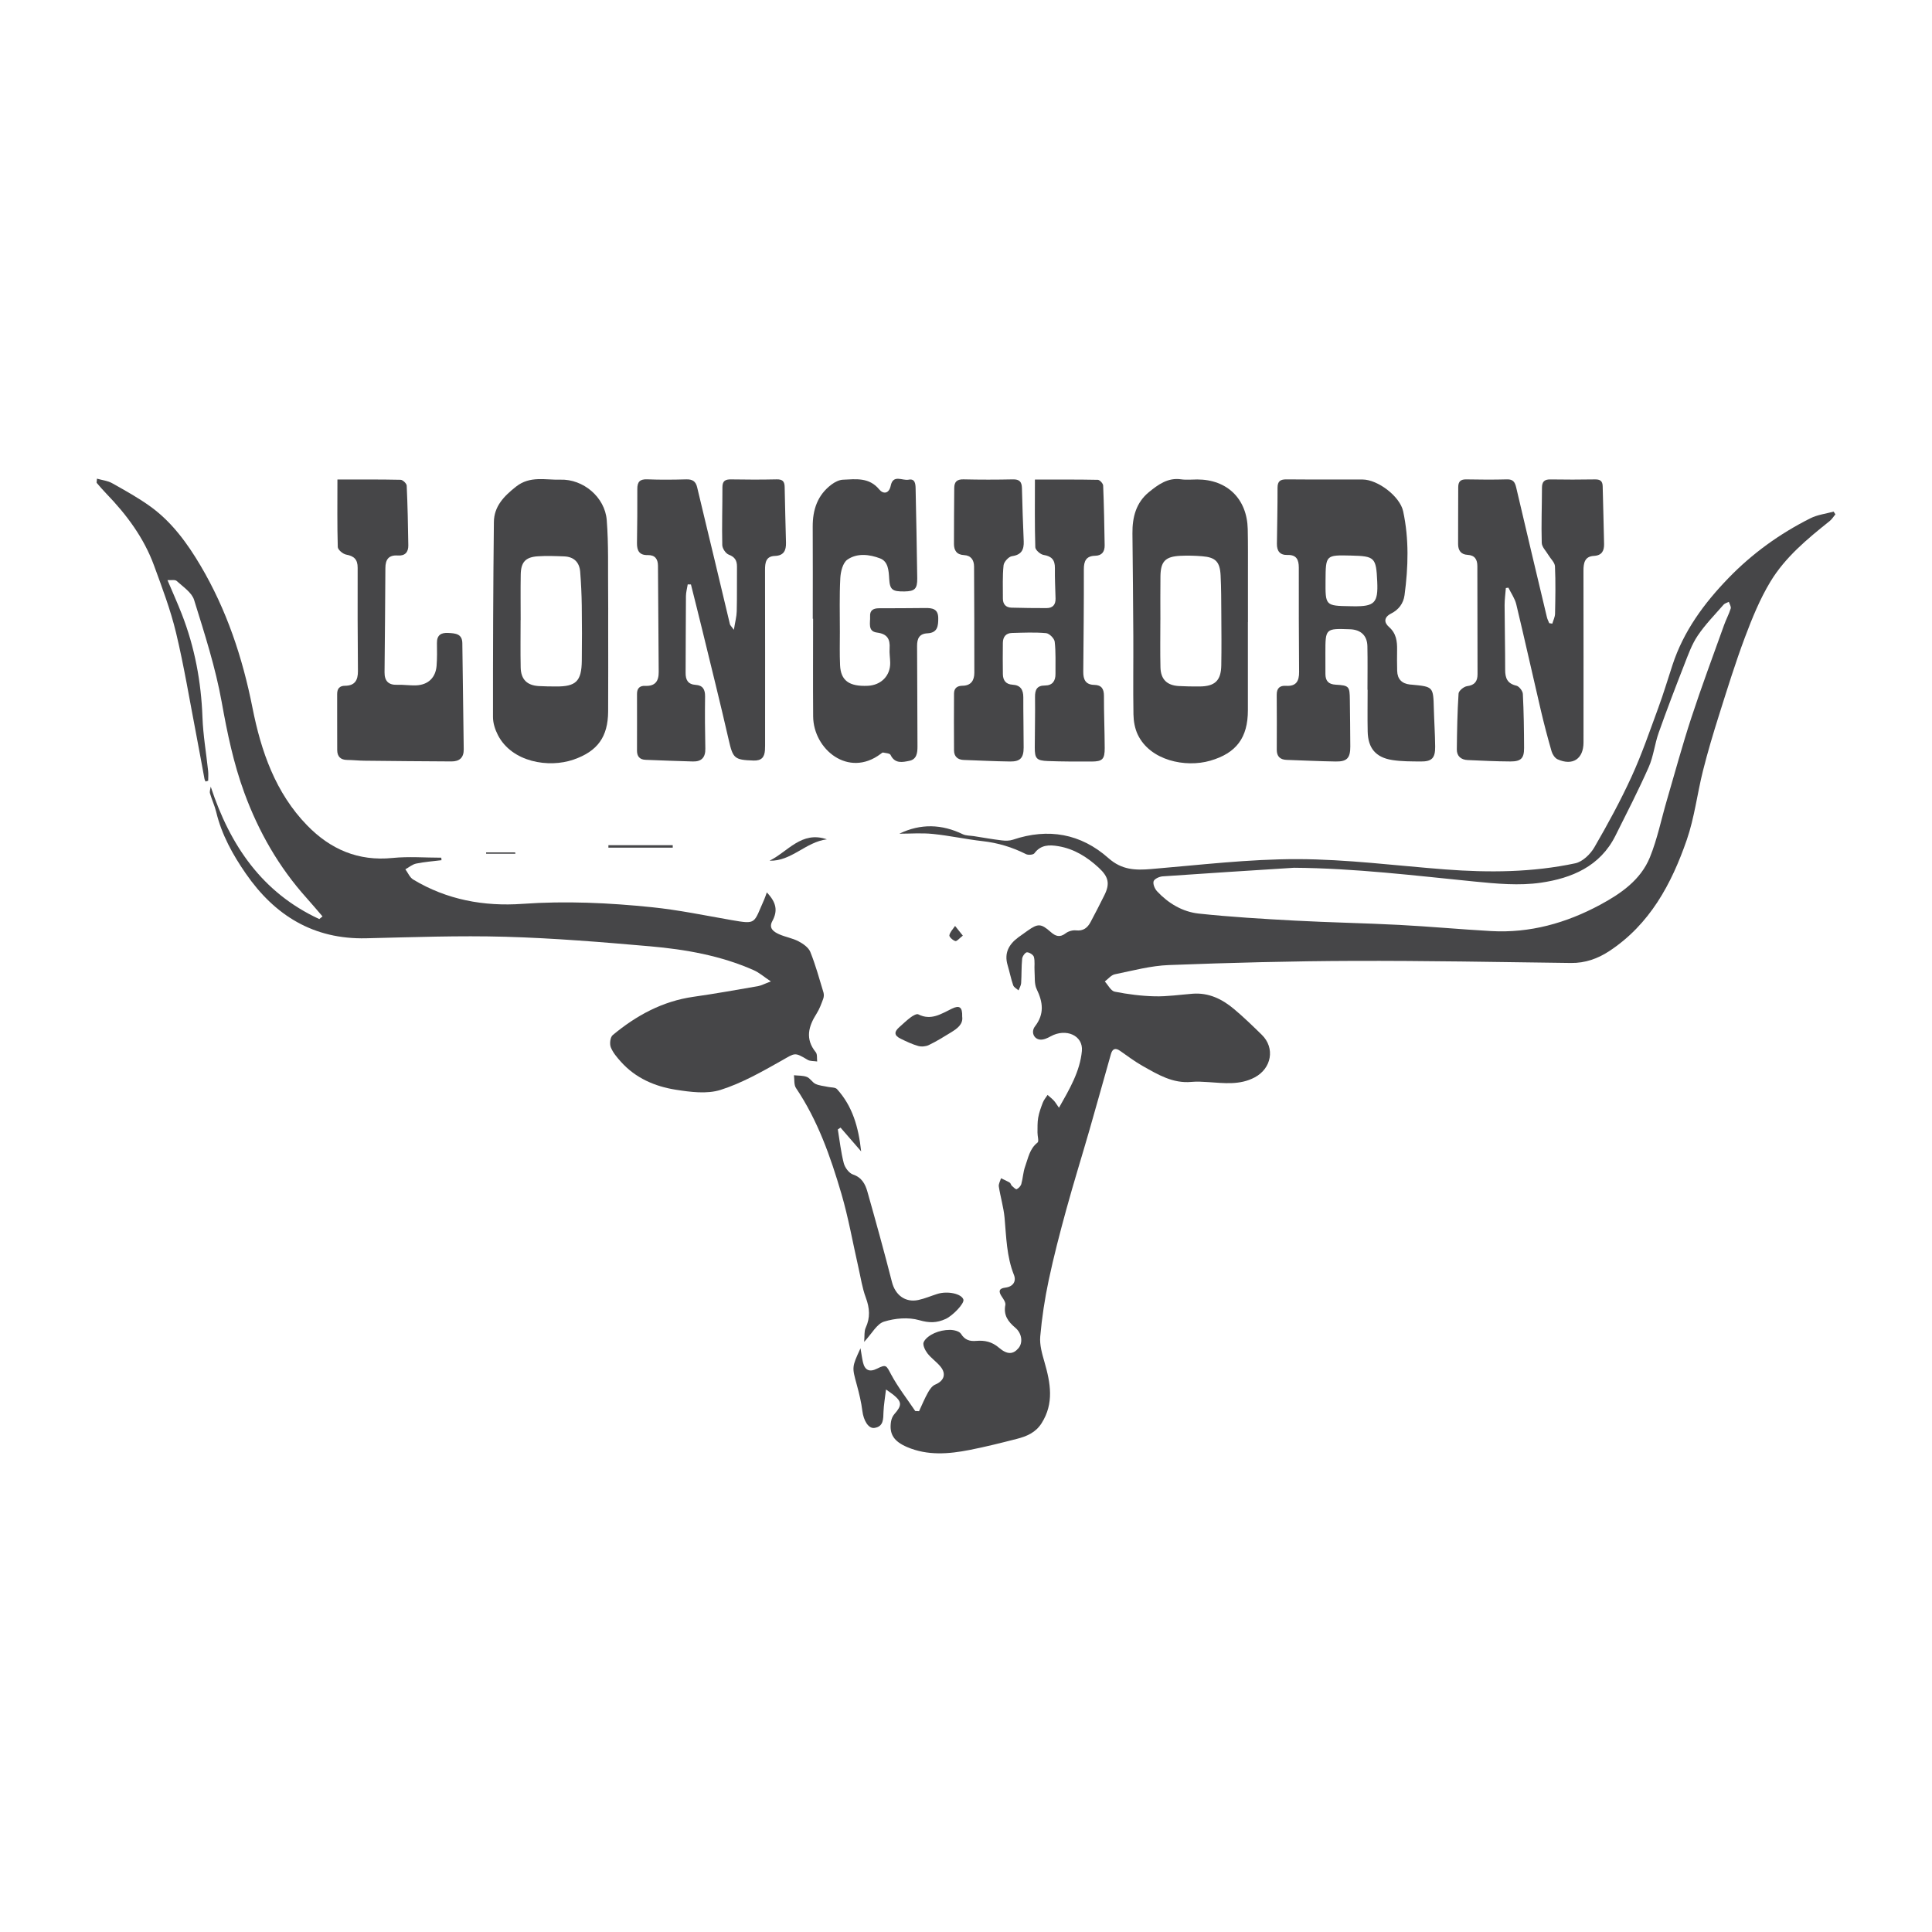 <?xml version="1.0" encoding="utf-8"?>
<!-- Generator: Adobe Illustrator 17.0.0, SVG Export Plug-In . SVG Version: 6.00 Build 0)  -->
<!DOCTYPE svg PUBLIC "-//W3C//DTD SVG 1.1//EN" "http://www.w3.org/Graphics/SVG/1.1/DTD/svg11.dtd">
<svg version="1.1" id="Layer_1" xmlns="http://www.w3.org/2000/svg" xmlns:xlink="http://www.w3.org/1999/xlink" x="0px" y="0px"
	 width="200px" height="200px" viewBox="0 0 200 200" enable-background="new 0 0 200 200" xml:space="preserve">
<rect x="-211.667" width="200" height="200"/>
<rect x="214.5" fill="#2196F3" width="200" height="200"/>
<g>
	<path fill="#464648" d="M93.1,86.305c2.218-1.077,4.404-0.99,6.565,0.053c0.336,0.162,0.761,0.138,1.145,0.198
		c0.964,0.151,1.926,0.324,2.895,0.441c0.376,0.046,0.796,0.049,1.148-0.07c3.664-1.237,7.035-0.63,9.891,1.904
		c1.389,1.233,2.783,1.269,4.432,1.131c5.049-0.422,10.107-1.037,15.161-1.026c5.086,0.011,10.17,0.676,15.255,1.065
		c4.522,0.345,9.036,0.314,13.483-0.634c0.75-0.16,1.557-0.937,1.968-1.645c1.387-2.389,2.712-4.827,3.862-7.337
		c1.055-2.303,1.879-4.715,2.756-7.097c0.54-1.468,0.99-2.969,1.477-4.456c1.144-3.493,3.254-6.364,5.774-8.971
		c2.476-2.563,5.331-4.619,8.507-6.213c0.73-0.366,1.594-0.465,2.396-0.687c0.062,0.093,0.123,0.187,0.185,0.28
		c-0.196,0.235-0.36,0.512-0.594,0.699c-2.306,1.841-4.601,3.736-6.135,6.277c-1.084,1.795-1.893,3.78-2.633,5.752
		c-0.996,2.654-1.835,5.369-2.69,8.075c-0.6,1.899-1.171,3.81-1.656,5.741c-0.597,2.377-0.88,4.853-1.677,7.156
		c-1.578,4.563-3.827,8.757-8.029,11.52c-1.184,0.778-2.492,1.246-3.966,1.226c-7.524-0.098-15.049-0.241-22.572-0.216
		c-6.347,0.022-12.696,0.189-19.039,0.43c-1.877,0.071-3.744,0.577-5.6,0.957c-0.381,0.078-0.695,0.487-1.04,0.743
		c0.339,0.367,0.629,0.977,1.025,1.056c1.362,0.27,2.758,0.448,4.145,0.481c1.3,0.03,2.605-0.165,3.908-0.267
		c1.677-0.131,3.07,0.55,4.3,1.585c1,0.841,1.942,1.753,2.877,2.668c1.398,1.369,1.006,3.485-0.741,4.408
		c-1.551,0.82-3.174,0.591-4.804,0.487c-0.58-0.037-1.169-0.074-1.745-0.02c-1.921,0.18-3.47-0.762-5.03-1.64
		c-0.823-0.463-1.585-1.037-2.36-1.58c-0.499-0.35-0.79-0.193-0.941,0.339c-0.74,2.606-1.462,5.217-2.211,7.82
		c-0.795,2.762-1.652,5.507-2.412,8.278c-0.665,2.426-1.301,4.864-1.822,7.324c-0.406,1.914-0.701,3.862-0.873,5.81
		c-0.077,0.869,0.193,1.798,0.442,2.66c0.621,2.154,1.008,4.256-0.304,6.324c-0.621,0.979-1.562,1.363-2.584,1.624
		c-1.615,0.413-3.235,0.821-4.87,1.141c-2.169,0.425-4.35,0.603-6.463-0.299c-1.381-0.59-1.865-1.348-1.67-2.624
		c0.042-0.274,0.163-0.578,0.344-0.782c0.81-0.912,0.801-1.287-0.13-2.032c-0.149-0.119-0.31-0.223-0.732-0.524
		c-0.105,0.898-0.23,1.6-0.258,2.306c-0.029,0.742,0.022,1.529-0.937,1.673c-0.631,0.095-1.13-0.781-1.25-1.747
		c-0.115-0.928-0.34-1.849-0.587-2.753c-0.49-1.797-0.51-1.791,0.393-3.745c0.098,0.567,0.154,1.013,0.254,1.448
		c0.191,0.833,0.681,1.049,1.455,0.663c0.96-0.479,0.954-0.346,1.459,0.598c0.711,1.328,1.656,2.532,2.5,3.788
		c0.131,0.006,0.262,0.011,0.393,0.017c0.301-0.644,0.571-1.305,0.917-1.924c0.181-0.325,0.442-0.703,0.759-0.834
		c0.885-0.364,1.172-1.072,0.564-1.834c-0.405-0.507-0.976-0.883-1.371-1.396c-0.246-0.319-0.517-0.881-0.391-1.16
		c0.182-0.403,0.673-0.739,1.108-0.934c0.489-0.22,1.061-0.335,1.598-0.337c0.397-0.002,0.983,0.131,1.156,0.409
		c0.401,0.645,0.919,0.789,1.574,0.732c0.882-0.077,1.638,0.088,2.354,0.703c0.876,0.751,1.481,0.695,2.029,0.044
		c0.461-0.547,0.37-1.518-0.334-2.11c-0.76-0.64-1.237-1.304-1.031-2.36c0.049-0.253-0.187-0.595-0.36-0.85
		c-0.349-0.513-0.345-0.858,0.355-0.941c0.816-0.096,1.157-0.66,0.897-1.311c-0.765-1.915-0.791-3.919-0.972-5.918
		c-0.099-1.088-0.428-2.154-0.595-3.238c-0.041-0.268,0.145-0.57,0.227-0.857c0.304,0.149,0.616,0.284,0.906,0.457
		c0.099,0.059,0.12,0.238,0.213,0.323c0.157,0.144,0.409,0.397,0.503,0.353c0.205-0.096,0.42-0.326,0.481-0.544
		c0.168-0.595,0.186-1.237,0.396-1.812c0.316-0.867,0.457-1.828,1.282-2.471c0.165-0.129-0.011-0.679-0.005-1.034
		c0.008-0.517-0.018-1.043,0.073-1.547c0.096-0.536,0.286-1.06,0.485-1.57c0.109-0.28,0.32-0.52,0.485-0.778
		c0.219,0.194,0.454,0.374,0.652,0.588c0.166,0.178,0.288,0.397,0.529,0.738c1.109-1.954,2.174-3.766,2.372-5.877
		c0.151-1.609-1.652-2.391-3.233-1.516c-0.325,0.18-0.721,0.365-1.069,0.34c-0.682-0.05-0.995-0.801-0.547-1.382
		c0.978-1.267,0.825-2.492,0.17-3.844c-0.262-0.54-0.177-1.255-0.222-1.892c-0.034-0.481,0.055-0.986-0.066-1.44
		c-0.059-0.223-0.471-0.485-0.719-0.481c-0.177,0.003-0.472,0.408-0.497,0.656c-0.084,0.841-0.051,1.693-0.106,2.538
		c-0.017,0.253-0.176,0.497-0.271,0.746c-0.19-0.173-0.477-0.312-0.551-0.525c-0.234-0.679-0.371-1.39-0.577-2.079
		c-0.375-1.253,0.123-2.159,1.105-2.885c0.315-0.233,0.636-0.458,0.957-0.684c1.079-0.761,1.39-0.761,2.391,0.123
		c0.506,0.447,0.947,0.609,1.554,0.142c0.278-0.214,0.727-0.341,1.075-0.302c0.752,0.084,1.187-0.269,1.501-0.855
		c0.493-0.919,0.965-1.849,1.431-2.782c0.599-1.199,0.439-1.909-0.587-2.855c-1.2-1.107-2.537-1.948-4.176-2.223
		c-0.939-0.157-1.816-0.16-2.478,0.733c-0.121,0.164-0.642,0.203-0.87,0.088c-1.425-0.719-2.908-1.167-4.501-1.346
		c-1.714-0.192-3.408-0.568-5.124-0.742C95.433,86.211,94.262,86.305,93.1,86.305z M133.956,89.831
		c-4.536,0.29-9.073,0.571-13.607,0.89c-0.336,0.024-0.847,0.258-0.927,0.507c-0.091,0.285,0.118,0.78,0.356,1.036
		c1.171,1.256,2.644,2.132,4.325,2.311c3.31,0.353,6.639,0.549,9.965,0.728c3.593,0.193,7.193,0.255,10.786,0.443
		c3.169,0.166,6.331,0.459,9.499,0.638c4.029,0.228,7.784-0.831,11.292-2.72c2.142-1.153,4.2-2.57,5.153-4.918
		c0.769-1.893,1.176-3.933,1.754-5.905c0.835-2.851,1.61-5.722,2.536-8.543c1.056-3.221,2.244-6.398,3.386-9.591
		c0.207-0.579,0.506-1.128,0.688-1.714c0.059-0.192-0.12-0.458-0.191-0.69c-0.186,0.096-0.421,0.148-0.549,0.295
		c-0.918,1.055-1.91,2.063-2.685,3.217c-0.609,0.906-0.986,1.981-1.389,3.011c-0.912,2.334-1.809,4.674-2.645,7.036
		c-0.41,1.159-0.533,2.432-1.027,3.547c-1.068,2.41-2.274,4.759-3.454,7.118c-1.584,3.166-4.533,4.39-7.714,4.851
		c-2.234,0.324-4.581,0.106-6.853-0.12C146.437,90.639,140.233,89.876,133.956,89.831z"/>
	<path fill="#464648" d="M21.815,81.436c2.003,6.091,5.332,10.973,11.236,13.706c0.112-0.092,0.223-0.184,0.335-0.276
		c-0.551-0.638-1.091-1.284-1.653-1.911c-2.872-3.2-4.962-6.858-6.44-10.886c-1.119-3.048-1.767-6.186-2.341-9.384
		c-0.643-3.584-1.774-7.09-2.858-10.578c-0.24-0.773-1.145-1.362-1.806-1.967c-0.174-0.159-0.582-0.061-0.951-0.086
		c0.534,1.261,1.036,2.373,1.479,3.508c1.343,3.442,2.011,7.012,2.144,10.709c0.067,1.852,0.391,3.695,0.586,5.543
		c0.035,0.331,0.005,0.669,0.005,1.004c-0.09,0.029-0.18,0.057-0.27,0.086c-0.038-0.087-0.094-0.17-0.111-0.26
		c-0.293-1.565-0.57-3.133-0.872-4.696c-0.674-3.491-1.249-7.007-2.078-10.462c-0.568-2.364-1.439-4.663-2.278-6.953
		c-1.051-2.868-2.845-5.271-4.954-7.452c-0.339-0.35-0.655-0.722-0.973-1.091c-0.03-0.034,0.004-0.123,0.024-0.44
		c0.554,0.159,1.117,0.215,1.568,0.469c1.358,0.765,2.734,1.523,3.992,2.436c2.203,1.6,3.791,3.784,5.157,6.093
		c2.701,4.567,4.349,9.511,5.382,14.726c0.885,4.47,2.364,8.787,5.663,12.175c2.407,2.472,5.285,3.723,8.826,3.367
		c1.669-0.168,3.368-0.029,5.054-0.029c0.008,0.087,0.015,0.173,0.023,0.26c-0.874,0.109-1.758,0.172-2.618,0.349
		c-0.398,0.082-0.749,0.388-1.122,0.592c0.265,0.359,0.454,0.845,0.808,1.059c3.478,2.101,7.339,2.801,11.301,2.52
		c4.501-0.319,8.966-0.11,13.424,0.348c2.756,0.283,5.483,0.853,8.217,1.329c2.65,0.461,2.278,0.363,3.397-2.132
		c0.1-0.224,0.171-0.461,0.269-0.731c1.008,1.053,1.143,1.911,0.57,2.973c-0.403,0.745,0.15,1.105,0.684,1.349
		c0.651,0.297,1.393,0.407,2.023,0.737c0.48,0.251,1.04,0.64,1.227,1.103c0.547,1.36,0.934,2.785,1.361,4.192
		c0.061,0.202,0.047,0.464-0.027,0.663c-0.194,0.519-0.383,1.054-0.678,1.517c-0.848,1.332-1.215,2.628-0.091,4.012
		c0.175,0.216,0.103,0.632,0.145,0.956c-0.334-0.053-0.723-0.013-0.992-0.174c-1.368-0.818-1.285-0.708-2.682,0.08
		c-2.039,1.15-4.117,2.337-6.328,3.036c-1.413,0.447-3.123,0.221-4.65-0.02c-2.153-0.34-4.148-1.201-5.658-2.885
		c-0.411-0.459-0.839-0.956-1.057-1.514c-0.137-0.351-0.056-1.039,0.198-1.251c2.442-2.033,5.158-3.514,8.369-3.969
		c2.23-0.316,4.448-0.715,6.668-1.099c0.341-0.059,0.661-0.238,1.336-0.491c-0.733-0.49-1.202-0.909-1.748-1.152
		c-3.419-1.521-7.066-2.159-10.75-2.483c-4.983-0.437-9.978-0.847-14.975-0.988c-4.803-0.136-9.617,0.045-14.425,0.157
		c-5.441,0.127-9.456-2.36-12.454-6.698c-1.35-1.953-2.502-4.027-3.065-6.378c-0.156-0.652-0.457-1.269-0.64-1.916
		C21.678,81.928,21.784,81.671,21.815,81.436z"/>
	<path fill="#464648" d="M107.135,49.645c2.337,0,4.427-0.016,6.515,0.027c0.195,0.004,0.539,0.378,0.548,0.591
		c0.086,2.059,0.122,4.12,0.156,6.181c0.011,0.642-0.267,1.073-0.976,1.088c-0.936,0.02-1.181,0.537-1.179,1.409
		c0.011,3.532-0.028,7.065-0.059,10.598c-0.007,0.796,0.23,1.344,1.142,1.36c0.737,0.013,1.001,0.404,0.998,1.137
		c-0.006,1.799,0.072,3.598,0.079,5.397c0.004,1.165-0.235,1.399-1.369,1.402c-1.505,0.004-3.011,0.005-4.515-0.052
		c-1.182-0.045-1.36-0.265-1.356-1.422c0.005-1.734,0.048-3.469,0.027-5.203c-0.009-0.748,0.191-1.193,1.023-1.194
		c0.78-0.002,1.101-0.469,1.094-1.206c-0.011-1.112,0.046-2.231-0.081-3.33c-0.039-0.339-0.558-0.856-0.894-0.886
		c-1.168-0.104-2.352-0.048-3.529-0.018c-0.633,0.016-0.938,0.413-0.944,1.028c-0.01,1.08-0.016,2.16,0.002,3.239
		c0.011,0.639,0.31,1.051,1.005,1.089c0.823,0.045,1.114,0.524,1.111,1.306c-0.006,1.734,0.035,3.469,0.035,5.203
		c0,1.067-0.355,1.454-1.401,1.441c-1.602-0.02-3.203-0.104-4.804-0.16c-0.632-0.022-0.996-0.367-1.002-0.977
		c-0.021-1.963-0.006-3.926-0.001-5.89c0.001-0.583,0.345-0.81,0.882-0.816c0.891-0.009,1.22-0.568,1.221-1.341
		c0.006-3.665-0.012-7.33-0.028-10.995c-0.003-0.682-0.322-1.151-1.037-1.187c-0.768-0.038-1.042-0.491-1.044-1.152
		c-0.007-1.93,0.02-3.861,0.029-5.791c0.003-0.647,0.281-0.915,0.965-0.899c1.701,0.04,3.404,0.038,5.104,0.002
		c0.685-0.015,0.925,0.252,0.939,0.911c0.039,1.831,0.11,3.661,0.184,5.491c0.035,0.875-0.225,1.41-1.216,1.549
		c-0.341,0.048-0.832,0.587-0.87,0.943c-0.121,1.133-0.064,2.286-0.071,3.431c-0.004,0.592,0.302,0.938,0.886,0.955
		c1.21,0.036,2.42,0.045,3.631,0.046c0.645,0.001,0.951-0.353,0.935-0.994c-0.027-1.046-0.083-2.093-0.067-3.139
		c0.013-0.84-0.322-1.235-1.171-1.371c-0.333-0.053-0.849-0.509-0.858-0.795C107.104,54.369,107.135,52.084,107.135,49.645z"/>
	<path fill="#464648" d="M71.193,60.496c-0.064,0.405-0.18,0.81-0.184,1.215c-0.024,2.651-0.017,5.302-0.034,7.952
		c-0.005,0.732,0.247,1.185,1.048,1.236c0.727,0.047,0.975,0.476,0.966,1.193c-0.025,1.8-0.013,3.6,0.027,5.4
		c0.02,0.917-0.396,1.358-1.282,1.336c-1.635-0.04-3.269-0.112-4.903-0.171c-0.604-0.022-0.888-0.352-0.889-0.94
		c0-1.964,0.01-3.927,0.001-5.891c-0.003-0.593,0.312-0.852,0.849-0.826c1.033,0.05,1.405-0.49,1.397-1.438
		c-0.03-3.665-0.057-7.33-0.076-10.995c-0.004-0.722-0.327-1.121-1.06-1.104c-0.878,0.021-1.123-0.471-1.113-1.245
		c0.025-1.865,0.048-3.731,0.035-5.596c-0.005-0.749,0.269-1.034,1.041-1.002c1.34,0.055,2.684,0.04,4.025,0.003
		c0.625-0.017,0.98,0.191,1.126,0.811c0.593,2.508,1.205,5.012,1.805,7.519c0.532,2.222,1.055,4.447,1.591,6.669
		c0.027,0.11,0.137,0.199,0.408,0.574c0.131-0.815,0.282-1.363,0.296-1.915c0.038-1.537,0.012-3.076,0.025-4.614
		c0.005-0.627-0.206-1.008-0.852-1.251c-0.313-0.117-0.661-0.639-0.67-0.985c-0.046-1.995,0.018-3.992,0.015-5.988
		c-0.001-0.652,0.289-0.829,0.899-0.817c1.57,0.03,3.142,0.031,4.712-0.003c0.59-0.013,0.822,0.191,0.832,0.778
		c0.031,1.93,0.095,3.86,0.138,5.79c0.017,0.78-0.22,1.328-1.147,1.359c-0.933,0.031-1.024,0.691-1.023,1.455
		c0.014,5.889,0.007,11.779,0.006,17.668c0,0.327,0.007,0.655-0.014,0.981c-0.048,0.73-0.354,1.104-1.181,1.077
		c-1.997-0.066-2.132-0.217-2.577-2.167c-0.871-3.817-1.823-7.617-2.748-11.422c-0.376-1.548-0.77-3.093-1.155-4.639
		C71.415,60.502,71.304,60.499,71.193,60.496z"/>
	<path fill="#464648" d="M160.694,64.56c0.099-0.342,0.277-0.683,0.284-1.027c0.034-1.635,0.066-3.274-0.008-4.906
		c-0.018-0.397-0.444-0.774-0.675-1.164c-0.247-0.419-0.681-0.837-0.694-1.266c-0.057-1.895,0.019-3.794,0.023-5.692
		c0.001-0.613,0.226-0.887,0.868-0.876c1.537,0.026,3.076,0.023,4.613-0.002c0.527-0.009,0.791,0.153,0.803,0.708
		c0.042,1.995,0.113,3.989,0.146,5.983c0.011,0.688-0.218,1.184-1.058,1.228c-0.954,0.05-1.078,0.747-1.076,1.546
		c0.012,5.922,0.006,11.844,0.004,17.766c0,1.7-1.121,2.449-2.687,1.743c-0.277-0.125-0.526-0.505-0.616-0.817
		c-0.408-1.412-0.782-2.834-1.117-4.265c-0.856-3.653-1.665-7.318-2.542-10.966c-0.145-0.603-0.537-1.147-0.815-1.719
		c-0.087,0.013-0.175,0.025-0.262,0.038c-0.046,0.596-0.132,1.192-0.13,1.787c0.007,2.224,0.062,4.448,0.058,6.672
		c-0.002,0.859,0.217,1.43,1.158,1.648c0.285,0.066,0.658,0.547,0.673,0.854c0.096,1.861,0.119,3.727,0.127,5.591
		c0.005,1.076-0.319,1.406-1.425,1.401c-1.471-0.007-2.942-0.08-4.412-0.145c-0.684-0.03-1.134-0.4-1.126-1.104
		c0.022-1.929,0.055-3.86,0.181-5.784c0.019-0.284,0.547-0.718,0.881-0.761c0.8-0.103,1.084-0.515,1.083-1.235
		c-0.004-3.73-0.015-7.46-0.019-11.19c-0.001-0.69-0.265-1.13-1.015-1.169c-0.699-0.036-0.976-0.482-0.978-1.113
		c-0.006-1.963,0.014-3.926,0.013-5.889c0-0.57,0.232-0.821,0.827-0.81c1.406,0.027,2.814,0.037,4.22-0.002
		c0.642-0.018,0.827,0.296,0.955,0.845c1.046,4.48,2.113,8.955,3.18,13.43c0.05,0.211,0.158,0.407,0.239,0.611
		C160.482,64.527,160.588,64.544,160.694,64.56z"/>
	<path fill="#464648" d="M141.561,71.41c0-1.504,0.024-3.009-0.008-4.513c-0.024-1.108-0.686-1.717-1.802-1.756
		c-2.547-0.089-2.547-0.089-2.547,2.473c0,0.72-0.002,1.44,0.003,2.159c0.005,0.699,0.3,1.062,1.059,1.105
		c1.401,0.08,1.454,0.171,1.47,1.591c0.018,1.603,0.041,3.206,0.046,4.81c0.004,1.188-0.337,1.568-1.493,1.551
		c-1.7-0.025-3.399-0.109-5.098-0.167c-0.674-0.023-1.022-0.359-1.021-1.045c0.003-1.898,0.017-3.796-0.004-5.693
		c-0.008-0.689,0.329-0.97,0.956-0.929c1.054,0.069,1.368-0.479,1.36-1.435c-0.028-3.599-0.036-7.198-0.03-10.797
		c0.001-0.819-0.241-1.343-1.16-1.313c-0.8,0.026-1.116-0.414-1.107-1.162c0.025-1.93,0.071-3.86,0.065-5.79
		c-0.002-0.703,0.301-0.881,0.95-0.875c2.617,0.025,5.235,0.003,7.853,0.014c1.574,0.007,3.867,1.737,4.201,3.29
		c0.618,2.874,0.532,5.778,0.144,8.677c-0.118,0.88-0.622,1.519-1.383,1.904c-0.771,0.391-0.751,0.934-0.233,1.388
		c0.764,0.671,0.86,1.489,0.845,2.393c-0.011,0.72-0.011,1.44,0.008,2.159c0.023,0.852,0.484,1.318,1.326,1.413
		c0.065,0.007,0.131,0.008,0.196,0.014c2.221,0.212,2.214,0.212,2.274,2.502c0.035,1.307,0.126,2.614,0.137,3.921
		c0.01,1.188-0.35,1.543-1.512,1.53c-0.979-0.011-1.972,0-2.934-0.152c-1.71-0.27-2.504-1.229-2.54-2.952
		c-0.03-1.438-0.006-2.878-0.006-4.317C141.57,71.411,141.565,71.411,141.561,71.41z M137.219,60.089
		c-0.02,2.624-0.02,2.624,2.582,2.666c0.098,0.002,0.195,0.004,0.293,0.005c2.206,0.032,2.576-0.348,2.477-2.546
		c-0.113-2.506-0.25-2.643-2.703-2.702C137.24,57.45,137.24,57.45,137.219,60.089z"/>
	<path fill="#464648" d="M62.958,64.525c0.001,3.041,0.015,6.083-0.004,9.124c-0.016,2.631-1.09,4.121-3.578,4.984
		c-2.574,0.893-6.383,0.271-7.832-2.536c-0.29-0.562-0.51-1.237-0.51-1.86c-0.004-6.734,0.017-13.469,0.093-20.203
		c0.018-1.622,1.046-2.675,2.294-3.66c1.456-1.148,3.048-0.671,4.588-0.72c2.365-0.076,4.611,1.808,4.8,4.186
		c0.201,2.536,0.115,5.094,0.145,7.643C62.968,62.497,62.958,63.511,62.958,64.525z M53.899,64.184c-0.002,0-0.004,0-0.007,0
		c0,1.635-0.024,3.271,0.008,4.906c0.024,1.236,0.653,1.86,1.872,1.932c0.587,0.035,1.177,0.037,1.765,0.042
		c2.087,0.018,2.664-0.536,2.691-2.66c0.024-1.897,0.023-3.794-0.003-5.691c-0.016-1.175-0.072-2.352-0.164-3.523
		c-0.078-0.988-0.655-1.553-1.659-1.592c-0.913-0.035-1.831-0.071-2.74-0.009c-1.263,0.085-1.733,0.605-1.756,1.886
		C53.878,61.043,53.899,62.614,53.899,64.184z"/>
	<path fill="#464648" d="M129.181,64.397c0,3.042,0,6.083,0,9.125c0,2.841-1.19,4.446-3.908,5.229
		c-2.554,0.736-6.225-0.014-7.502-2.724c-0.293-0.623-0.424-1.373-0.436-2.068c-0.046-2.681-0.001-5.363-0.014-8.045
		c-0.018-3.564-0.054-7.128-0.091-10.692c-0.018-1.672,0.372-3.198,1.72-4.29c0.951-0.77,1.949-1.512,3.323-1.312
		c0.544,0.079,1.11,0.012,1.666,0.013c3.111,0.006,5.16,2.01,5.227,5.151c0.035,1.602,0.019,3.205,0.021,4.807
		c0.003,1.603,0.001,3.205,0.001,4.808C129.185,64.397,129.183,64.397,129.181,64.397z M120.124,64.174c-0.001,0-0.003,0-0.004,0
		c0,1.636-0.029,3.274,0.01,4.909c0.029,1.234,0.67,1.863,1.886,1.935c0.718,0.042,1.44,0.049,2.159,0.045
		c1.587-0.008,2.224-0.601,2.252-2.178c0.032-1.8,0.015-3.6,0.003-5.4c-0.008-1.309-0.006-2.62-0.073-3.926
		c-0.072-1.412-0.526-1.866-1.911-1.977c-0.748-0.06-1.505-0.082-2.254-0.045c-1.56,0.077-2.04,0.576-2.063,2.122
		C120.107,61.163,120.124,62.669,120.124,64.174z"/>
	<path fill="#464648" d="M84.137,64.054c0-3.173,0.014-6.346-0.005-9.519c-0.011-1.766,0.495-3.291,1.949-4.379
		c0.335-0.251,0.778-0.479,1.18-0.497c1.342-0.06,2.715-0.264,3.761,1.012c0.397,0.484,1.005,0.474,1.186-0.393
		c0.251-1.205,1.215-0.493,1.848-0.62c0.65-0.131,0.717,0.397,0.727,0.884c0.06,3.106,0.134,6.211,0.17,9.317
		c0.013,1.108-0.262,1.349-1.313,1.367c-1.263,0.021-1.523-0.174-1.59-1.301c-0.05-0.838-0.094-1.794-0.935-2.117
		c-1.099-0.422-2.392-0.58-3.401,0.131c-0.466,0.328-0.69,1.237-0.725,1.898c-0.099,1.86-0.045,3.728-0.046,5.592
		c-0.001,1.145-0.031,2.292,0.021,3.434c0.073,1.596,0.941,2.217,2.869,2.131c1.382-0.062,2.346-1.049,2.321-2.391
		c-0.009-0.49-0.095-0.983-0.062-1.469c0.067-0.973-0.236-1.515-1.31-1.652c-0.989-0.127-0.673-1.029-0.71-1.669
		c-0.036-0.636,0.332-0.847,0.926-0.845c1.603,0.005,3.206-0.016,4.809-0.026c0.709-0.004,1.31,0.088,1.32,1.03
		c0.009,0.828-0.063,1.536-1.117,1.588c-0.849,0.041-1.079,0.548-1.074,1.32c0.026,3.467,0.019,6.935,0.041,10.403
		c0.004,0.674-0.092,1.322-0.83,1.474c-0.707,0.145-1.508,0.333-1.957-0.609c-0.08-0.168-0.5-0.188-0.769-0.245
		c-0.072-0.015-0.174,0.08-0.252,0.138c-3.334,2.515-6.965-0.465-6.992-3.88c-0.026-3.369-0.006-6.739-0.006-10.108
		C84.161,64.054,84.149,64.054,84.137,64.054z"/>
	<path fill="#464648" d="M34.93,49.64c2.297,0,4.421-0.019,6.544,0.028c0.223,0.005,0.618,0.385,0.628,0.605
		c0.095,2.058,0.135,4.118,0.166,6.178c0.011,0.702-0.332,1.108-1.09,1.054c-0.929-0.065-1.28,0.401-1.283,1.298
		c-0.013,3.598-0.058,7.195-0.087,10.793c-0.007,0.878,0.387,1.33,1.318,1.294c0.651-0.025,1.308,0.085,1.959,0.057
		c1.237-0.053,2.012-0.795,2.11-2.026c0.062-0.781,0.047-1.569,0.037-2.354c-0.01-0.823,0.422-1.091,1.179-1.046
		c0.718,0.042,1.435,0.076,1.449,1.052c0.053,3.663,0.09,7.326,0.145,10.989c0.013,0.882-0.455,1.264-1.268,1.261
		c-3.008-0.013-6.017-0.042-9.025-0.075c-0.588-0.006-1.176-0.074-1.764-0.078c-0.695-0.004-1.036-0.356-1.04-1.022
		c-0.011-1.93,0-3.86-0.006-5.79c-0.002-0.558,0.235-0.865,0.811-0.868c1.016-0.004,1.348-0.572,1.34-1.518
		c-0.029-3.566-0.043-7.131-0.029-10.697c0.003-0.86-0.367-1.211-1.188-1.363c-0.34-0.063-0.86-0.502-0.869-0.783
		C34.899,54.35,34.93,52.068,34.93,49.64z"/>
	<path fill="#464648" d="M89.458,138.908c0.057-0.606-0.014-1.087,0.157-1.456c0.492-1.06,0.415-2.042,0.014-3.121
		c-0.373-1.003-0.529-2.087-0.769-3.138c-0.582-2.547-1.029-5.134-1.764-7.636c-1.121-3.818-2.439-7.575-4.695-10.924
		c-0.227-0.336-0.148-0.878-0.211-1.324c0.449,0.05,0.93,0.017,1.337,0.175c0.341,0.132,0.559,0.564,0.897,0.723
		c0.389,0.183,0.85,0.211,1.28,0.307c0.321,0.071,0.763,0.033,0.943,0.232c1.593,1.758,2.225,3.905,2.499,6.444
		c-0.814-0.938-1.473-1.699-2.133-2.459c-0.094,0.063-0.187,0.125-0.281,0.188c0.194,1.168,0.32,2.354,0.616,3.496
		c0.118,0.455,0.54,1.029,0.952,1.168c0.924,0.313,1.275,1.002,1.496,1.784c0.878,3.109,1.743,6.223,2.541,9.353
		c0.341,1.339,1.375,2.147,2.738,1.853c0.667-0.144,1.304-0.422,1.958-0.627c1.069-0.336,2.517-0.017,2.698,0.585
		c0.122,0.405-1.111,1.668-1.823,1.998c-0.92,0.427-1.712,0.434-2.75,0.134c-1.123-0.325-2.51-0.202-3.648,0.153
		C90.768,137.047,90.266,138.042,89.458,138.908z"/>
	<path fill="#464648" d="M99.605,105.237c0.114,0.79-0.506,1.236-1.157,1.637c-0.749,0.461-1.501,0.926-2.291,1.307
		c-0.316,0.153-0.766,0.193-1.103,0.099c-0.621-0.173-1.215-0.461-1.8-0.743c-0.695-0.335-0.728-0.706-0.147-1.217
		c0.392-0.345,0.768-0.713,1.188-1.021c0.219-0.161,0.599-0.379,0.765-0.294c1.328,0.674,2.377-0.056,3.483-0.589
		C99.33,104.037,99.637,104.254,99.605,105.237z"/>
	<path fill="#464648" d="M85.6,86.887c-2.191,0.269-3.669,2.286-5.938,2.213C81.555,88.179,82.966,85.98,85.6,86.887z"/>
	<path fill="#464648" d="M69.642,87.75c-2.22,0-4.44,0-6.66,0c0-0.086,0-0.172,0-0.259c2.22,0,4.44,0,6.66,0
		C69.643,87.578,69.642,87.664,69.642,87.75z"/>
	<path fill="#464648" d="M99.671,96.856c-0.351,0.269-0.614,0.606-0.773,0.562c-0.257-0.071-0.652-0.433-0.619-0.598
		c0.07-0.348,0.379-0.648,0.59-0.967C99.102,96.143,99.334,96.434,99.671,96.856z"/>
	<path fill="#464648" d="M53.353,88.379c-1.009,0-2.018,0-3.027,0c-0.002-0.047-0.003-0.094-0.005-0.141c1.002,0,2.005,0,3.007,0
		C53.337,88.285,53.345,88.332,53.353,88.379z"/>
</g>
</svg>

